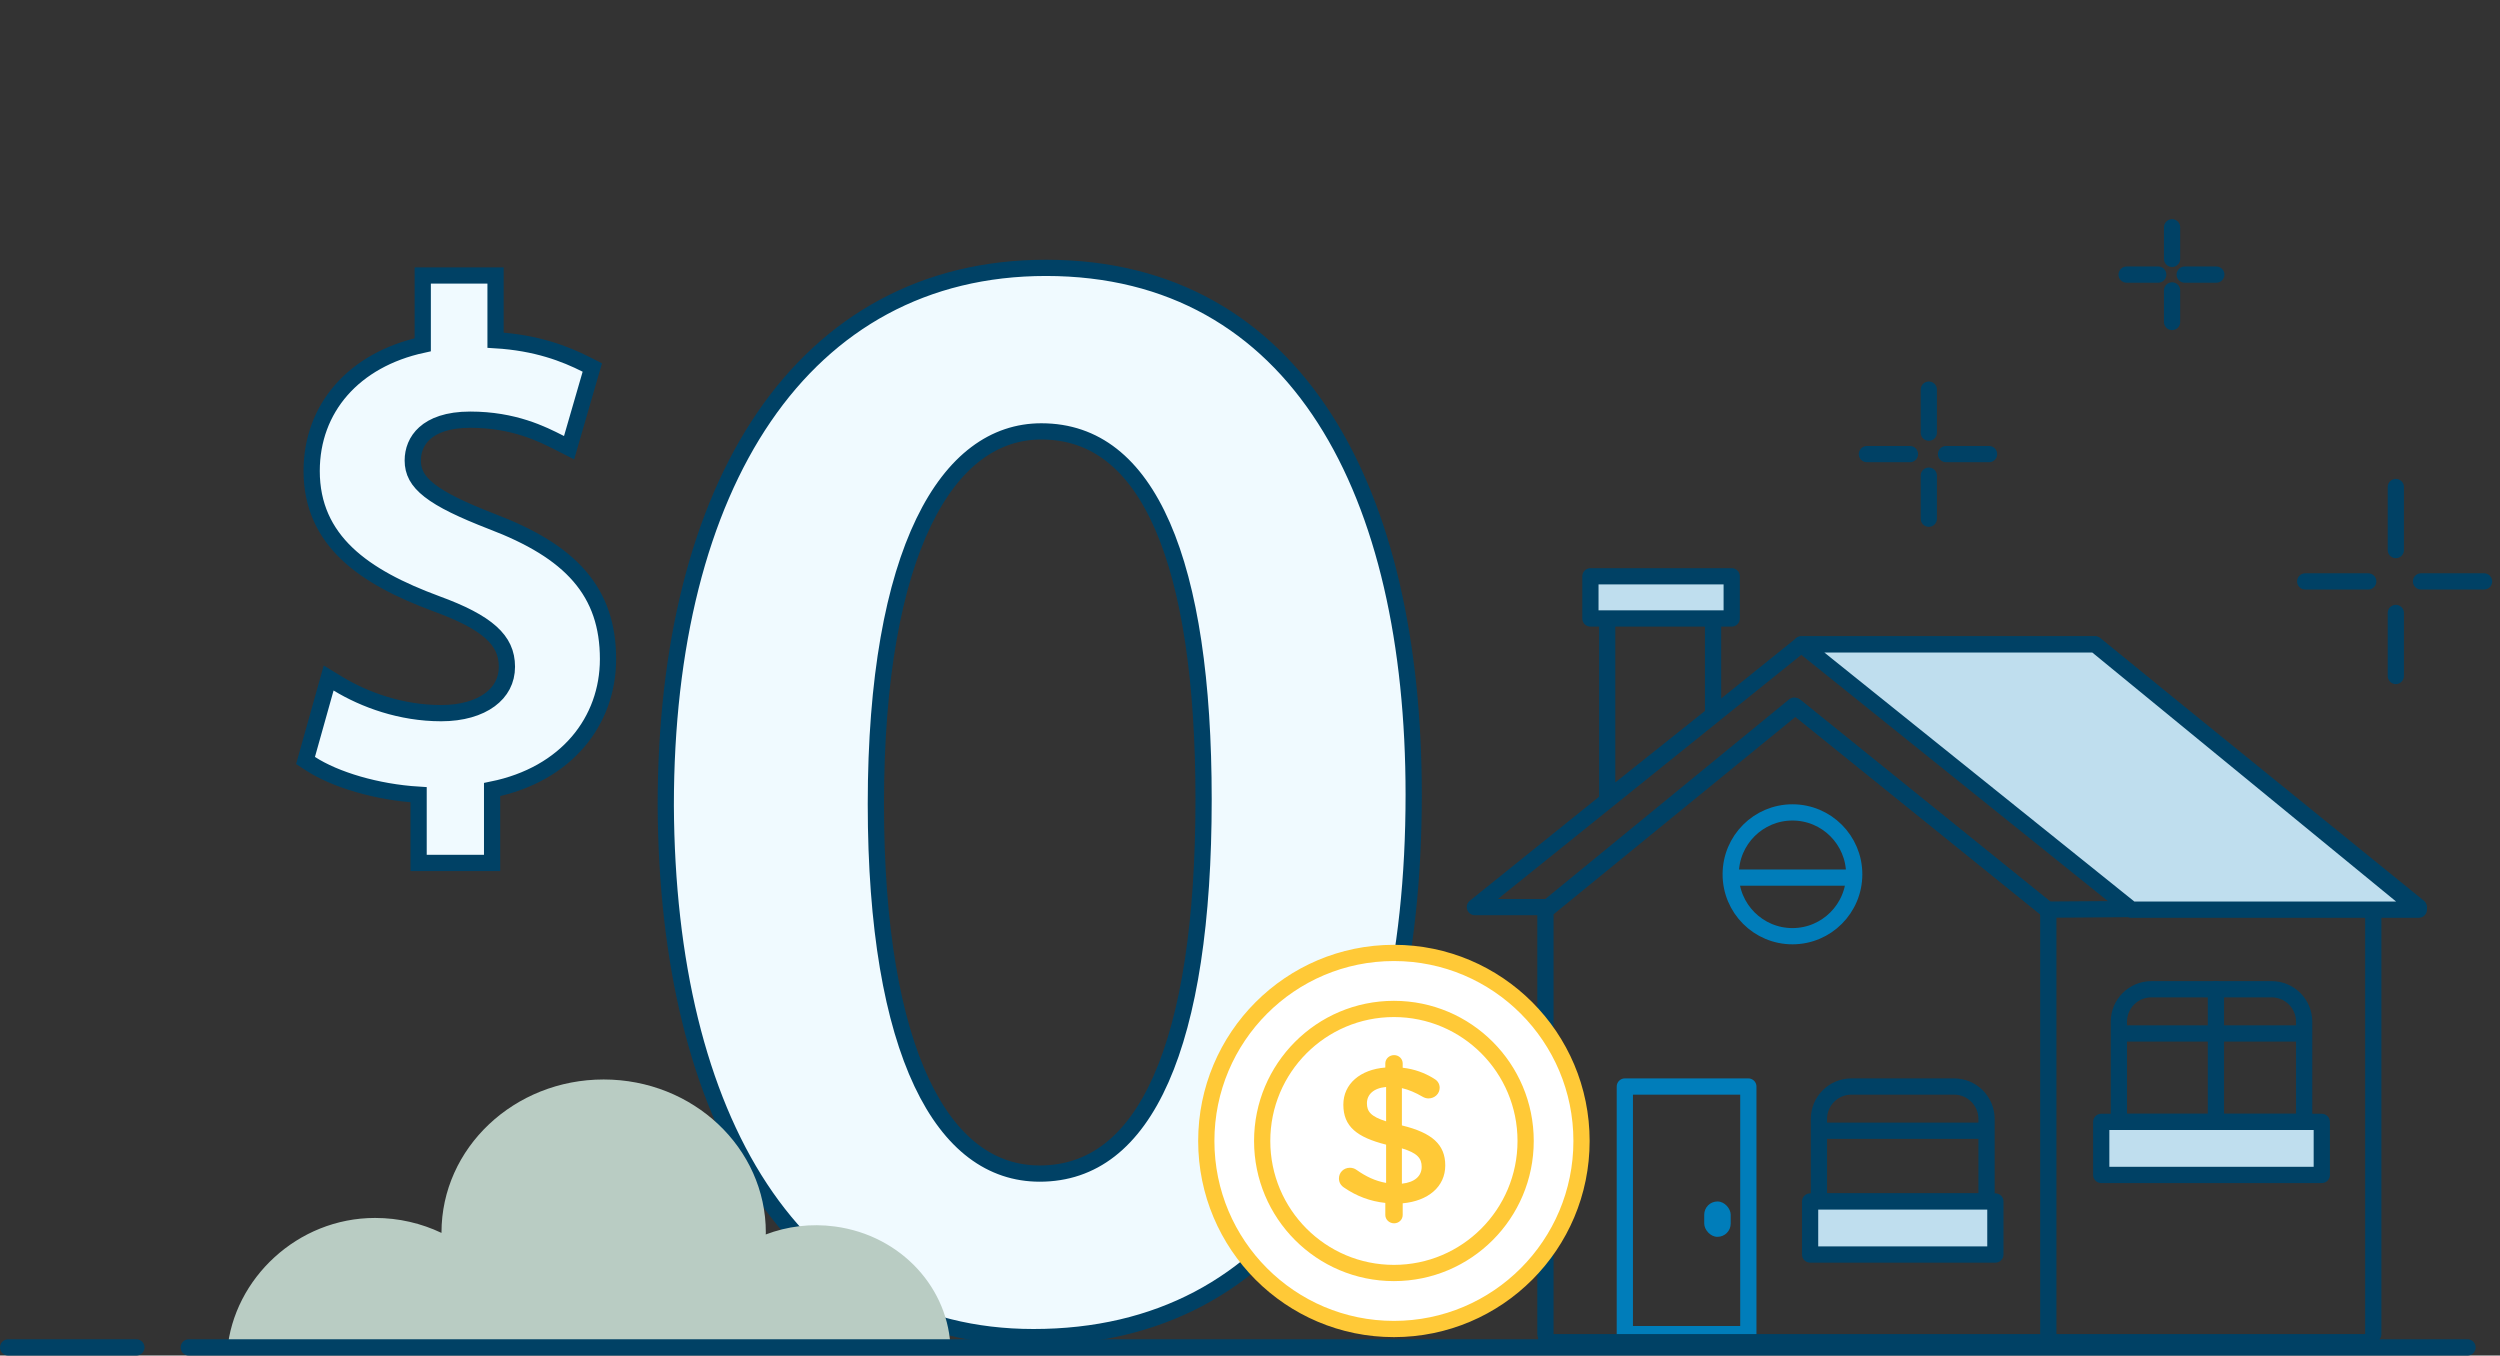 <svg width="308" height="167" viewBox="0 0 308 167" fill="none" xmlns="http://www.w3.org/2000/svg">
<rect x="0" y="0" width="308" height="167" fill="#333333" stroke="none"/>
<path d="M224.091 139.306H244.742" stroke="#004165" stroke-width="2"/>
<path d="M261.046 127.323H283.871" stroke="#004165" stroke-width="2"/>
<path d="M292.388 112.067V164.361M190.744 111.753H181.702L221.923 79.391H258.091L298 111.753L252.234 112.067L221.055 86.931L190.744 111.753Z" stroke="#004165" stroke-width="2" stroke-linecap="round" stroke-linejoin="round"/>
<path d="M258.128 79.391H221.917L262.603 112.072H298L258.128 79.391Z" fill="#BFDEEE" stroke="#004165" stroke-width="2" stroke-linecap="round" stroke-linejoin="round"/>
<path d="M215.396 133.859H200.18V164.361H215.396V133.859Z" stroke="#007DBA" stroke-width="2" stroke-linecap="round" stroke-linejoin="round"/>
<path d="M240.742 133.859H228.091C225.882 133.859 224.091 135.65 224.091 137.859V148.021H244.742V137.859C244.742 135.65 242.951 133.859 240.742 133.859Z" stroke="#004165" stroke-width="2" stroke-linecap="round" stroke-linejoin="round"/>
<path d="M261.046 138.217V125.876C261.046 123.667 262.837 121.876 265.046 121.876H279.871C282.08 121.876 283.871 123.666 283.871 125.875V138.217H261.046Z" stroke="#004165" stroke-width="2" stroke-linecap="round" stroke-linejoin="round"/>
<path d="M273.001 121.876V138.217" stroke="#004165" stroke-width="2" stroke-linecap="round" stroke-linejoin="round"/>
<path d="M190.397 164.361V112.169L221.218 87.016L252.351 112.169V164.361" stroke="#004165" stroke-width="2" stroke-linecap="round" stroke-linejoin="round"/>
<rect x="198.006" y="75.123" width="13.043" height="1.089" fill="#F2FAFD"/>
<rect x="223.005" y="148.021" width="22.825" height="6.536" fill="#BFDEEE" stroke="#004165" stroke-width="2" stroke-linecap="round" stroke-linejoin="round"/>
<rect x="258.872" y="138.216" width="27.172" height="6.536" fill="#BFDEEE" stroke="#004165" stroke-width="2" stroke-linecap="round" stroke-linejoin="round"/>
<path d="M198.006 76.123V98.469L211.049 88.075V76.123H198.006Z" stroke="#004165" stroke-width="2" stroke-linecap="round" stroke-linejoin="round"/>
<rect x="209.961" y="148.021" width="3.261" height="4.357" rx="1.63" fill="#007DBA"/>
<path d="M213.347 108.12L228.563 108.12" stroke="#007DBA" stroke-width="2"/>
<path d="M228.439 107.714C228.439 111.926 225.033 115.34 220.831 115.34C216.629 115.34 213.223 111.926 213.223 107.714C213.223 103.503 216.629 100.089 220.831 100.089C225.033 100.089 228.439 103.503 228.439 107.714Z" stroke="#007DBA" stroke-width="2" stroke-linecap="round" stroke-linejoin="round"/>
<path d="M292.021 165.361L190.397 165.361" stroke="#004165" stroke-width="2" stroke-linecap="round"/>
<path d="M195.939 71H213.346V76.197H195.939V71Z" fill="#BFDEEE" stroke="#004165" stroke-width="2" stroke-linecap="round" stroke-linejoin="round"/>
<path d="M82.022 99.253L82.022 99.258C82.118 118.483 86.04 134.817 93.647 146.377C101.284 157.982 112.616 164.733 127.324 164.733C142.675 164.733 154.448 158.25 162.342 146.581C170.201 134.962 174.167 118.28 174.167 97.901C174.167 79.361 170.636 63.171 163.198 51.583C155.726 39.942 144.34 33 128.865 33C113.883 33 102.118 39.69 94.138 51.366C86.186 63.002 82.022 79.535 82.022 99.253ZM128.287 53.147C131.633 53.147 134.508 54.15 136.964 56.075C139.434 58.01 141.525 60.916 143.213 64.782C146.599 72.534 148.282 83.954 148.282 98.481C148.282 113.488 146.503 125.1 143.047 132.923C139.609 140.704 134.603 144.586 128.094 144.586C122.152 144.586 117.144 140.979 113.565 133.407C109.972 125.804 107.906 114.342 107.906 99.06C107.906 83.494 110.115 71.937 113.802 64.311C117.478 56.707 122.536 53.147 128.287 53.147Z" fill="#F0FAFF" stroke="#004165" stroke-width="2"/>
<path d="M59.627 106.312H60.627V105.312V97.272C69.803 95.41 74.907 88.822 74.907 81.195C74.907 77.12 73.804 73.775 71.391 70.981C69.006 68.218 65.41 66.077 60.581 64.241C56.93 62.821 54.463 61.638 52.912 60.425C51.419 59.257 50.852 58.126 50.852 56.734C50.852 55.514 51.29 54.293 52.325 53.366C53.366 52.434 55.12 51.704 57.927 51.704C63.31 51.704 66.827 53.49 68.87 54.527C68.926 54.556 68.981 54.584 69.035 54.611L70.112 55.157L70.447 53.997L72.742 46.073L72.973 45.277L72.234 44.903C69.58 43.558 66.062 42.215 61.052 41.912V34.942V33.942H60.052H53.082H52.082V34.942V42.476C43.587 44.315 38.397 50.303 38.397 58.026C38.397 62.276 39.986 65.569 42.744 68.202C45.463 70.798 49.292 72.728 53.755 74.381L53.759 74.383C56.914 75.533 59.103 76.665 60.498 77.922C61.844 79.135 62.452 80.465 62.452 82.142C62.452 83.83 61.705 85.218 60.351 86.214C58.973 87.229 56.925 87.861 54.357 87.861C49.388 87.861 44.891 86.207 41.616 84.216L40.49 83.532L40.134 84.801L37.839 92.983L37.64 93.693L38.258 94.093C41.318 96.074 46.41 97.592 51.572 97.911V105.312V106.312H52.572H59.627Z" fill="#F0FAFF" stroke="#004165" stroke-width="2"/>
<ellipse cx="171.729" cy="140.567" rx="23.114" ry="23.167" fill="white" stroke="#FFC937" stroke-width="2"/>
<ellipse cx="171.729" cy="140.567" rx="16.229" ry="16.266" fill="white" stroke="#FFC937" stroke-width="2"/>
<path fill-rule="evenodd" clip-rule="evenodd" d="M170.67 131.018C170.67 130.444 171.162 129.99 171.753 129.99C172.344 129.99 172.812 130.444 172.812 131.018V131.545C174.265 131.712 175.496 132.167 176.628 132.861C177.022 133.076 177.367 133.435 177.367 134.01C177.367 134.751 176.751 135.326 175.988 135.326C175.742 135.326 175.496 135.254 175.249 135.11C174.388 134.608 173.551 134.249 172.714 134.057V138.652C176.456 139.561 178.056 141.021 178.056 143.581C178.056 146.213 175.939 147.96 172.812 148.247V149.683C172.812 150.257 172.344 150.712 171.753 150.712C171.162 150.712 170.67 150.257 170.67 149.683V148.199C168.823 148.008 167.125 147.362 165.623 146.333C165.204 146.07 164.958 145.687 164.958 145.184C164.958 144.442 165.549 143.868 166.312 143.868C166.608 143.868 166.903 143.964 167.125 144.131C168.282 144.945 169.414 145.495 170.768 145.735V141.021C167.174 140.111 165.5 138.795 165.5 136.091C165.5 133.531 167.592 131.76 170.67 131.521V131.018ZM175.151 143.749C175.151 142.696 174.609 142.05 172.714 141.476V145.831C174.289 145.663 175.151 144.897 175.151 143.749ZM170.768 138.149C168.873 137.551 168.405 136.929 168.405 135.924C168.405 134.871 169.193 134.057 170.768 133.914V138.149Z" fill="#FFC937"/>
<path d="M54.392 151.893C51.931 150.724 49.154 150.051 46.206 150.051C36.636 150.051 28.796 157.533 28 166.372H117.113C116.993 158.795 111.074 152.21 102.873 151.105C99.875 150.7 96.956 151.092 94.337 152.087C94.34 152.006 94.35 151.93 94.35 151.846C94.35 141.433 85.406 132.992 74.367 132.992C63.336 132.992 54.392 141.436 54.392 151.846V151.893Z" fill="#B9CCC3"/>
<path d="M237.629 53.307V48" stroke="#004165" stroke-width="2" stroke-linecap="round" stroke-linejoin="round"/>
<path d="M235.307 55.946H230" stroke="#004165" stroke-width="2" stroke-linecap="round" stroke-linejoin="round"/>
<path d="M237.629 63.906V58.599" stroke="#004165" stroke-width="2" stroke-linecap="round" stroke-linejoin="round"/>
<path d="M245.055 55.946H239.748" stroke="#004165" stroke-width="2" stroke-linecap="round" stroke-linejoin="round"/>
<path d="M267.599 31.894V28" stroke="#004165" stroke-width="2" stroke-linecap="round" stroke-linejoin="round"/>
<path d="M265.894 33.831H262" stroke="#004165" stroke-width="2" stroke-linecap="round" stroke-linejoin="round"/>
<path d="M267.599 39.673V35.778" stroke="#004165" stroke-width="2" stroke-linecap="round" stroke-linejoin="round"/>
<path d="M273.049 33.831H269.154" stroke="#004165" stroke-width="2" stroke-linecap="round" stroke-linejoin="round"/>
<path d="M295.166 67.768V60" stroke="#004165" stroke-width="2" stroke-linecap="round" stroke-linejoin="round"/>
<path d="M291.768 71.63H284" stroke="#004165" stroke-width="2" stroke-linecap="round" stroke-linejoin="round"/>
<path d="M295.166 83.282V75.514" stroke="#004165" stroke-width="2" stroke-linecap="round" stroke-linejoin="round"/>
<path d="M306.036 71.63H298.269" stroke="#004165" stroke-width="2" stroke-linecap="round" stroke-linejoin="round"/>
<path d="M304 166L23.254 166" stroke="#004165" stroke-width="2" stroke-linecap="round" stroke-linejoin="round"/>
<path d="M16.803 166L1 166" stroke="#004165" stroke-width="2" stroke-linecap="round" stroke-linejoin="round"/>
</svg>
